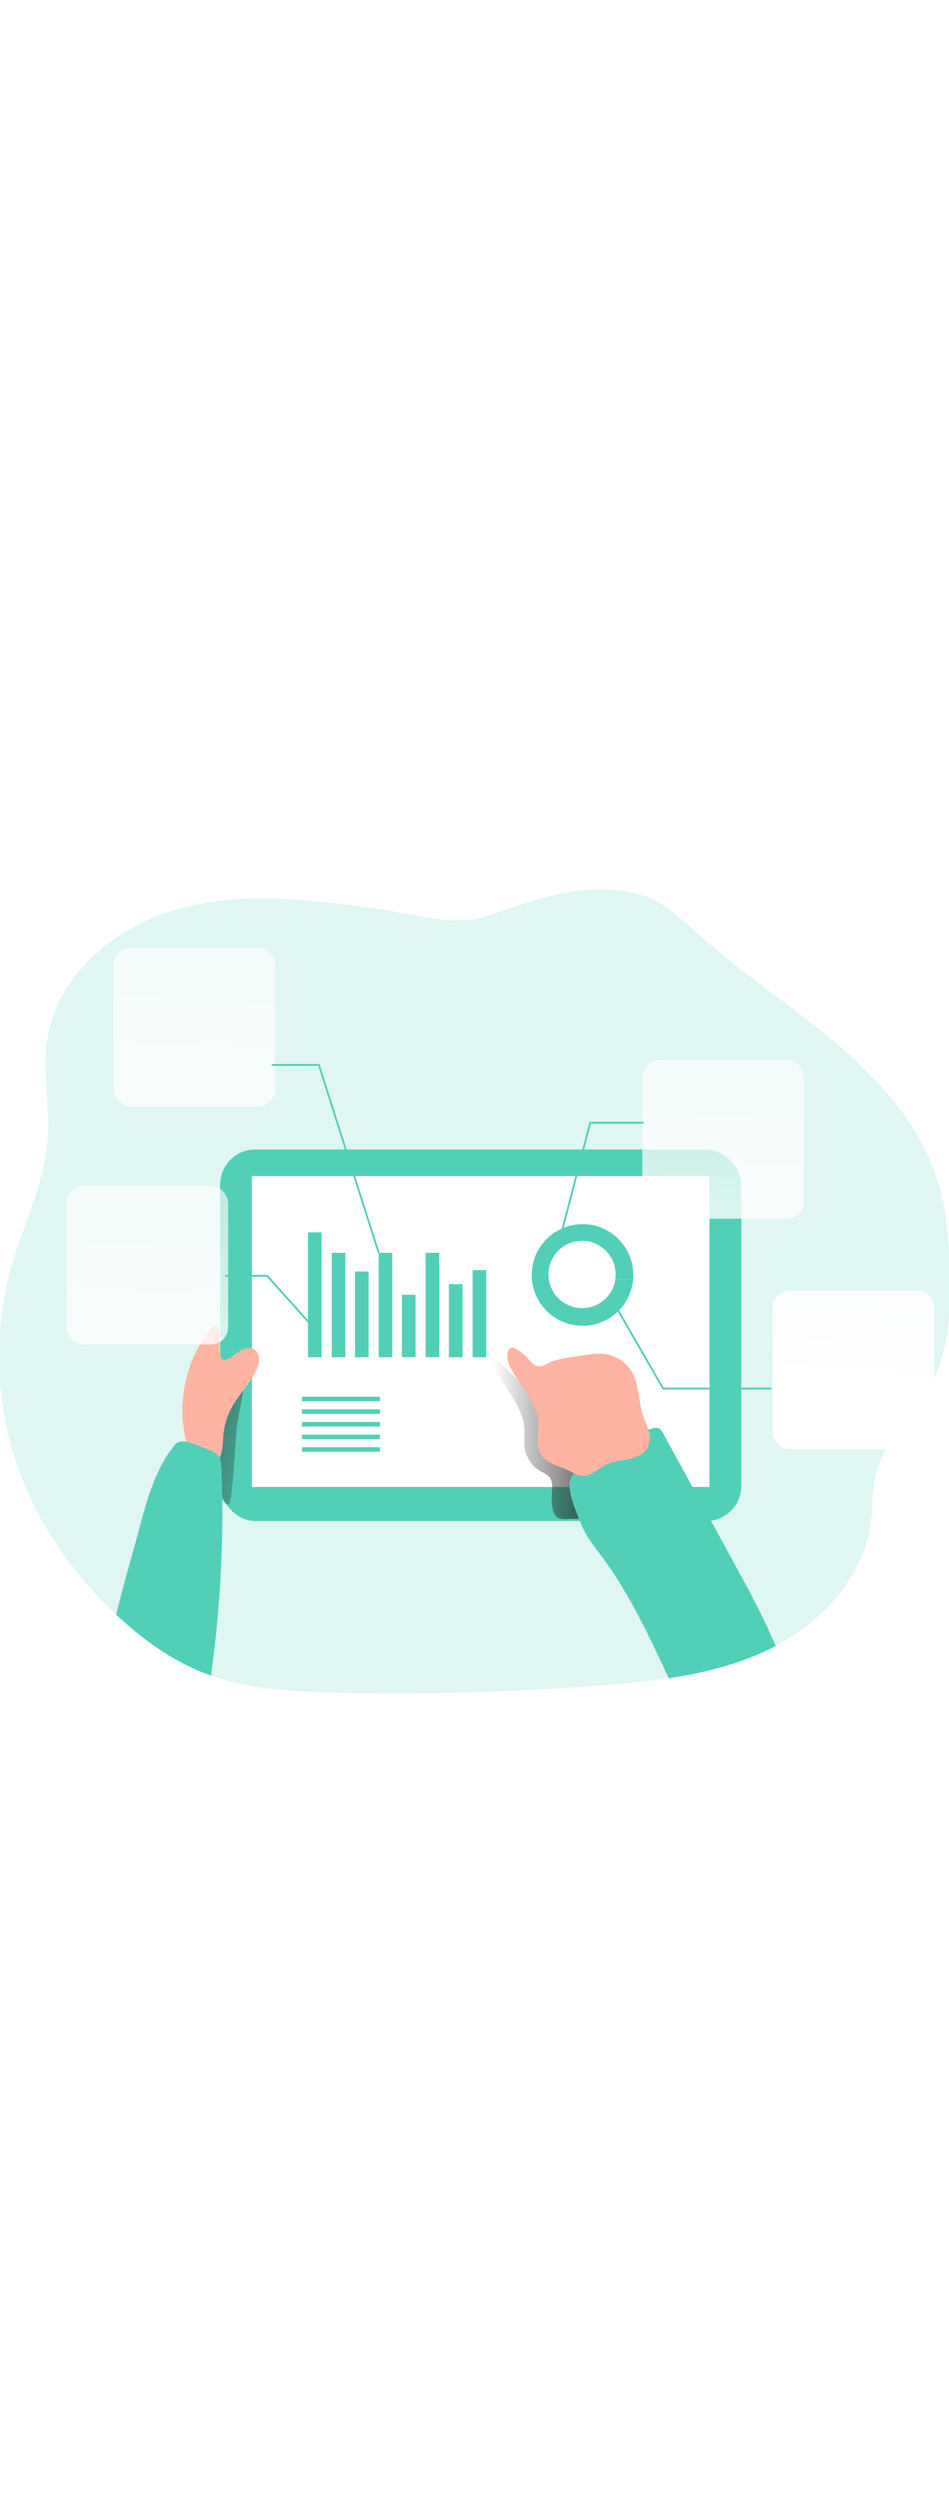 <svg id="_0111_report_analysis_2" xmlns="http://www.w3.org/2000/svg" xmlns:xlink="http://www.w3.org/1999/xlink" viewBox="0 0 500 500" data-imageid="report-analysis-2-77" imageName="Report Analysis 2" class="illustrations_image" style="width: 190px;"><defs><style>.cls-1_report-analysis-2-77{fill:none;}.cls-1_report-analysis-2-77,.cls-2_report-analysis-2-77,.cls-3_report-analysis-2-77,.cls-4_report-analysis-2-77,.cls-5_report-analysis-2-77,.cls-6_report-analysis-2-77,.cls-7_report-analysis-2-77,.cls-8_report-analysis-2-77,.cls-9_report-analysis-2-77,.cls-10_report-analysis-2-77,.cls-11_report-analysis-2-77,.cls-12_report-analysis-2-77{stroke-width:0px;}.cls-2_report-analysis-2-77{fill:url(#linear-gradient);}.cls-3_report-analysis-2-77{isolation:isolate;opacity:.18;}.cls-3_report-analysis-2-77,.cls-12_report-analysis-2-77{fill:#68e1fd;}.cls-4_report-analysis-2-77{fill:url(#linear-gradient-4-report-analysis-2-77);}.cls-5_report-analysis-2-77{fill:url(#linear-gradient-2-report-analysis-2-77);}.cls-6_report-analysis-2-77{fill:url(#linear-gradient-3-report-analysis-2-77);}.cls-7_report-analysis-2-77{fill:url(#linear-gradient-7-report-analysis-2-77);}.cls-8_report-analysis-2-77{fill:url(#linear-gradient-5-report-analysis-2-77);}.cls-9_report-analysis-2-77{fill:url(#linear-gradient-6-report-analysis-2-77);}.cls-10_report-analysis-2-77{fill:#fff;}.cls-11_report-analysis-2-77{fill:#ffb4a3;}</style><linearGradient id="linear-gradient-report-analysis-2-77" x1="791.43" y1="2507.7" x2="836.77" y2="2445.02" gradientTransform="translate(-490.06 2759.34) scale(1 -1)" gradientUnits="userSpaceOnUse"><stop offset=".02" stop-color="#fff" stop-opacity="0"/><stop offset=".32" stop-color="#fff" stop-opacity=".39"/><stop offset=".68" stop-color="#fff" stop-opacity=".68"/><stop offset="1" stop-color="#fff"/></linearGradient><linearGradient id="linear-gradient-2-report-analysis-2-77" x1="650.01" y1="2401.47" x2="540.14" y2="2427.64" gradientTransform="translate(-490.06 2759.34) scale(1 -1)" gradientUnits="userSpaceOnUse"><stop offset="0" stop-color="#231f20" stop-opacity="0"/><stop offset="1" stop-color="#231f20"/></linearGradient><linearGradient id="linear-gradient-3-report-analysis-2-77" x1="749.93" y1="2409.38" x2="822.38" y2="2409.38" xlink:href="#linear-gradient-2-report-analysis-2-77"/><linearGradient id="linear-gradient-4-report-analysis-2-77" x1="869.36" y1="2885.65" x2="844.47" y2="2431.11" gradientTransform="translate(-471 2760.19) scale(1 -1)" gradientUnits="userSpaceOnUse"><stop offset=".02" stop-color="#fff" stop-opacity="0"/><stop offset=".14" stop-color="#fff" stop-opacity=".06"/><stop offset=".32" stop-color="#fff" stop-opacity=".39"/><stop offset=".68" stop-color="#fff" stop-opacity=".68"/><stop offset="1" stop-color="#fff"/></linearGradient><linearGradient id="linear-gradient-5-report-analysis-2-77" x1="944.44" y1="2882.06" x2="919.57" y2="2427.52" gradientTransform="translate(-471 2760.19) scale(1 -1)" xlink:href="#linear-gradient-report-analysis-2-77"/><linearGradient id="linear-gradient-6-report-analysis-2-77" x1="590.88" y1="2946.73" x2="566" y2="2492.18" gradientTransform="translate(-471 2760.19) scale(1 -1)" xlink:href="#linear-gradient-report-analysis-2-77"/><linearGradient id="linear-gradient-7-report-analysis-2-77" x1="565.88" y1="2817.44" x2="541.01" y2="2362.9" gradientTransform="translate(-471 2760.19) scale(1 -1)" xlink:href="#linear-gradient-report-analysis-2-77"/></defs><path id="background_report-analysis-2-77" class="cls-3_report-analysis-2-77 targetColor" d="M490.67,320.47c-8.85,16.69-24.89,29.71-29.34,48.08-1.92,7.92-1.48,16.27-2.46,24.34-3.49,28.41-24.79,52.09-50.18,65.51-1.07.58-2.15,1.16-3.22,1.65-16.67,8.13-34.72,12.57-53.13,15.35-11.19,1.66-22.51,2.72-33.7,3.61-46.72,3.69-93.51,5.03-140.36,4.03-22.64-.46-45.73-1.53-67.01-9.05-1.09-.37-2.17-.78-3.25-1.16-17.27-6.7-32.61-17.72-46.18-30.33l-.63-.58c-20.24-18.92-36.99-41.83-47.8-67.29-15.44-36.44-18.12-77.02-7.61-115.17,6.4-22.68,17.58-44.32,19.31-67.81,1.3-17.66-2.86-35.56-.09-53.05,5.44-34.77,37.72-60.34,71.81-68.9,34.09-8.55,69.96-3.75,104.78,1.16,17,2.43,36.91,8.91,53.74,3.72,20.7-6.37,38.09-14.3,60.42-14.35,9.11,0,18.39.95,26.73,4.65,10.11,4.42,18.13,12.43,26.34,19.75,22.93,20.54,49.07,37.18,72.5,57.17,23.43,19.99,44.67,44.26,53.29,73.81,4.22,14.44,5.25,29.63,5.71,44.67.64,20.54-.02,42.02-9.67,60.17Z" style="fill: rgb(82, 208, 183);"/><g id="data_graphic_report-analysis-2-77"><rect class="cls-12_report-analysis-2-77 targetColor" x="115.97" y="197.1" width="274.59" height="195.57" rx="18.48" ry="18.48" style="fill: rgb(82, 208, 183);"/><rect class="cls-10_report-analysis-2-77" x="132.73" y="211.07" width="241.07" height="163.65"/><rect class="cls-12_report-analysis-2-77 targetColor" x="162.27" y="240.74" width="7.18" height="65.72" style="fill: rgb(82, 208, 183);"/><rect class="cls-12_report-analysis-2-77 targetColor" x="174.77" y="251.49" width="7.18" height="54.97" style="fill: rgb(82, 208, 183);"/><rect class="cls-12_report-analysis-2-77 targetColor" x="187.01" y="261.3" width="7.18" height="45.16" style="fill: rgb(82, 208, 183);"/><rect class="cls-12_report-analysis-2-77 targetColor" x="199.51" y="251.49" width="7.18" height="54.97" style="fill: rgb(82, 208, 183);"/><rect class="cls-12_report-analysis-2-77 targetColor" x="211.76" y="273.59" width="7.18" height="32.86" style="fill: rgb(82, 208, 183);"/><rect class="cls-12_report-analysis-2-77 targetColor" x="224.26" y="251.49" width="7.18" height="54.97" style="fill: rgb(82, 208, 183);"/><rect class="cls-12_report-analysis-2-77 targetColor" x="236.5" y="267.99" width="7.18" height="38.47" style="fill: rgb(82, 208, 183);"/><rect class="cls-12_report-analysis-2-77 targetColor" x="249" y="260.59" width="7.18" height="45.88" style="fill: rgb(82, 208, 183);"/><rect class="cls-12_report-analysis-2-77 targetColor" x="159.08" y="327.22" width="41.11" height="2.39" style="fill: rgb(82, 208, 183);"/><rect class="cls-12_report-analysis-2-77 targetColor" x="159.08" y="333.87" width="41.11" height="2.39" style="fill: rgb(82, 208, 183);"/><rect class="cls-12_report-analysis-2-77 targetColor" x="159.08" y="340.51" width="41.11" height="2.39" style="fill: rgb(82, 208, 183);"/><rect class="cls-12_report-analysis-2-77 targetColor" x="159.08" y="347.17" width="41.11" height="2.39" style="fill: rgb(82, 208, 183);"/><rect class="cls-12_report-analysis-2-77 targetColor" x="159.08" y="353.82" width="41.11" height="2.39" style="fill: rgb(82, 208, 183);"/><rect class="cls-1_report-analysis-2-77" x="214.95" y="327.22" width="41.11" height="29.54"/><path class="cls-12_report-analysis-2-77 targetColor" d="M306.95,236.42c-14.76-.04-26.76,11.88-26.81,26.64-.04,14.76,11.88,26.76,26.64,26.81h0v-9.3h-.1c-9.77,0-17.7-7.91-17.71-17.69,0-9.77,7.91-17.7,17.69-17.71,9.77,0,17.7,7.91,17.71,17.69h0c0,.86-.06,1.71-.19,2.54h9.4c.07-.77.1-1.53.1-2.27,0-14.76-11.97-26.73-26.73-26.73h-.01Z" style="fill: rgb(82, 208, 183);"/><path class="cls-12_report-analysis-2-77 targetColor" d="M333.59,265.43c-1.17,13.84-12.75,24.47-26.63,24.47h-.16v-9.3c8.77-.04,16.18-6.49,17.43-15.16h9.37Z" style="fill: rgb(82, 208, 183);"/><path class="cls-2_report-analysis-2-77" d="M333.59,265.43c-1.17,13.84-12.75,24.47-26.63,24.47h-.16v-9.3c8.77-.04,16.18-6.49,17.43-15.16h9.37Z"/></g><g id="shadow_report-analysis-2-77"><path class="cls-5_report-analysis-2-77" d="M130.64,315.28c-2.82,2.02-6.57,2.32-9.53,4.08-2.81,1.94-4.93,4.73-6.04,7.96-2.77,6.82-3.17,14.35-3.14,21.71,0,7.77-.12,16.43,1.67,24.03.49,2.09,3.74,11.28,6.9,10.93,2-.22,3.72-37.06,4.46-41.83.74-4.78,1.58-9.3,2.57-13.94.5-2.3,1.27-11.61,3.1-12.93Z"/><path class="cls-6_report-analysis-2-77" d="M290.72,379.29c.16-3.49.88-7.54-1.52-10.09-1.2-1.03-2.55-1.87-4.01-2.48-4.94-2.73-8.25-7.68-8.89-13.28-.3-2.96.17-5.96,0-8.95-.27-6.09-3.06-11.78-6.3-16.95s-6.97-10.04-9.6-15.56c-.55-1.16-.92-2.8.14-3.49s2.49.28,3.42,1.16c10.07,10.35,21.23,19.92,34.01,26.55,3.95,2.06,8.08,3.82,11.74,6.36,6.09,4.23,10.62,10.46,13.94,17.06,3.32,6.6,5.45,13.79,7.6,20.92.79,2.6,1.57,5.44.65,7.99-.24.79-.75,1.48-1.44,1.93-.67.32-1.4.48-2.14.46-9.3.51-18.67.52-28.03.64-2.32,0-5.08.55-6.97-1.09-2.67-2.37-2.75-8.02-2.6-11.19Z"/></g><g id="hand_report-analysis-2-77"><path class="cls-11_report-analysis-2-77" d="M127.32,302.68c1.63-.95,3.56-1.28,5.41-.94,2.13.79,3.59,2.76,3.72,5.03.1,2.2-.38,4.39-1.41,6.34-3.39,7.39-9.51,13.22-13.28,20.42-2.35,4.48-3.75,9.39-4.11,14.43-.37,5.25-.2,11.62-4.75,14.3-3.23,1.85-7.56.59-10.19-2.06s-3.89-6.33-4.76-9.95c-4.78-20.39-.11-41.84,12.7-58.4.99-1.27,2.67-2.6,4.01-1.71.71.65,1.1,1.57,1.07,2.53.28,2.77-1.07,12.9,1.31,14.71,2.61,1.92,7.44-3.37,10.28-4.72Z"/><path class="cls-12_report-analysis-2-77 targetColor" d="M112.22,465.69l1.96-15.69c-.99,7.9-1.95,15.8-2.94,23.72v.29c-1.09-.37-2.17-.78-3.25-1.16-17.27-6.7-32.61-17.72-46.18-30.33l-.63-.58c2.88-11.83,6.18-23.58,9.48-35.28,5.21-18.49,9.3-39.71,21.71-54.35,2.01-2.32,5.81-1.63,8.74-.58,2.93,1.05,6.11,2.32,9.11,3.49,1.93.62,3.66,1.77,4.97,3.32,1.24,1.74,1.38,4.01,1.46,6.16,1.35,33.73-.13,67.51-4.44,100.99Z" style="fill: rgb(82, 208, 183);"/><path class="cls-12_report-analysis-2-77 targetColor" d="M408.69,458.41c-1.07.58-2.15,1.16-3.22,1.65-16.67,8.13-34.72,12.57-53.13,15.35-9.94-21.33-20.37-43.78-34.21-62.62-4.65-6.32-9.39-11.77-12.27-19.2-2.16-5.55-5.26-12.78-5.81-18.67-.52-6.31,4.06-9.53,8.62-13.21,10.3-8.32,22.25-14.37,35.06-17.76,1.1-.43,2.31-.46,3.43-.08.96.58,1.71,1.44,2.15,2.48l35.81,65.42c7.91,14.44,15.84,28.91,22.44,44.01.37.89.8,1.75,1.13,2.64Z" style="fill: rgb(82, 208, 183);"/><path class="cls-11_report-analysis-2-77" d="M284.83,357.21c-2.77-4.87-.89-10.95-1.22-16.55-.56-9.3-7.19-16.9-12.32-24.68-2.24-3.39-4.3-7.24-3.96-11.29.12-1.45.86-3.15,2.32-3.29.66-.02,1.31.16,1.87.51,2.29,1.18,4.36,2.75,6.11,4.65,2.03,2.2,4.23,5.08,7.2,4.73,1.21-.26,2.35-.75,3.38-1.44,3.94-2.11,8.45-2.82,12.86-3.49l5.62-.87c4.57-.71,9.3-1.41,13.77-.44,5.17,1.16,9.64,4.39,12.35,8.95,3.95,6.72,3.49,15.11,5.81,22.51.93,2.91,2.32,5.67,3.08,8.62.96,2.93.77,6.12-.51,8.92-1.79,3.33-5.62,5.04-9.3,5.87s-7.58,1.01-11.07,2.46c-2.96,1.22-5.51,3.27-8.3,4.82-6.52,3.64-8.99.49-14.92-2.01-4.59-1.93-10.11-3.35-12.79-7.98Z"/></g><g id="bubble_report-analysis-2-77"><rect class="cls-4_report-analysis-2-77" x="338.41" y="150" width="85.15" height="83.55" rx="9.04" ry="9.04"/><rect class="cls-8_report-analysis-2-77" x="407.06" y="271.34" width="85.15" height="83.55" rx="9.04" ry="9.04"/><rect class="cls-9_report-analysis-2-77" x="59.83" y="90.94" width="85.15" height="83.55" rx="9.04" ry="9.04"/><rect class="cls-7_report-analysis-2-77" x="35.05" y="216.19" width="85.15" height="83.55" rx="9.04" ry="9.04"/><polygon class="cls-12_report-analysis-2-77 targetColor" points="295.66 243.7 294.71 243.45 310.56 182.53 339.14 182.53 339.14 183.52 311.32 183.52 295.66 243.7" style="fill: rgb(82, 208, 183);"/><polygon class="cls-12_report-analysis-2-77 targetColor" points="406.33 323.42 349.09 323.42 321.85 276.17 322.7 275.67 349.66 322.43 406.33 322.43 406.33 323.42" style="fill: rgb(82, 208, 183);"/><polygon class="cls-12_report-analysis-2-77 targetColor" points="199.05 251.64 167.64 153.11 143.11 153.11 143.11 152.12 168.35 152.12 168.47 152.47 199.99 251.34 199.05 251.64" style="fill: rgb(82, 208, 183);"/><polygon class="cls-12_report-analysis-2-77 targetColor" points="162.84 288.97 140.5 264.07 118.59 264.07 118.59 263.09 140.94 263.09 163.57 288.32 162.84 288.97" style="fill: rgb(82, 208, 183);"/></g></svg>